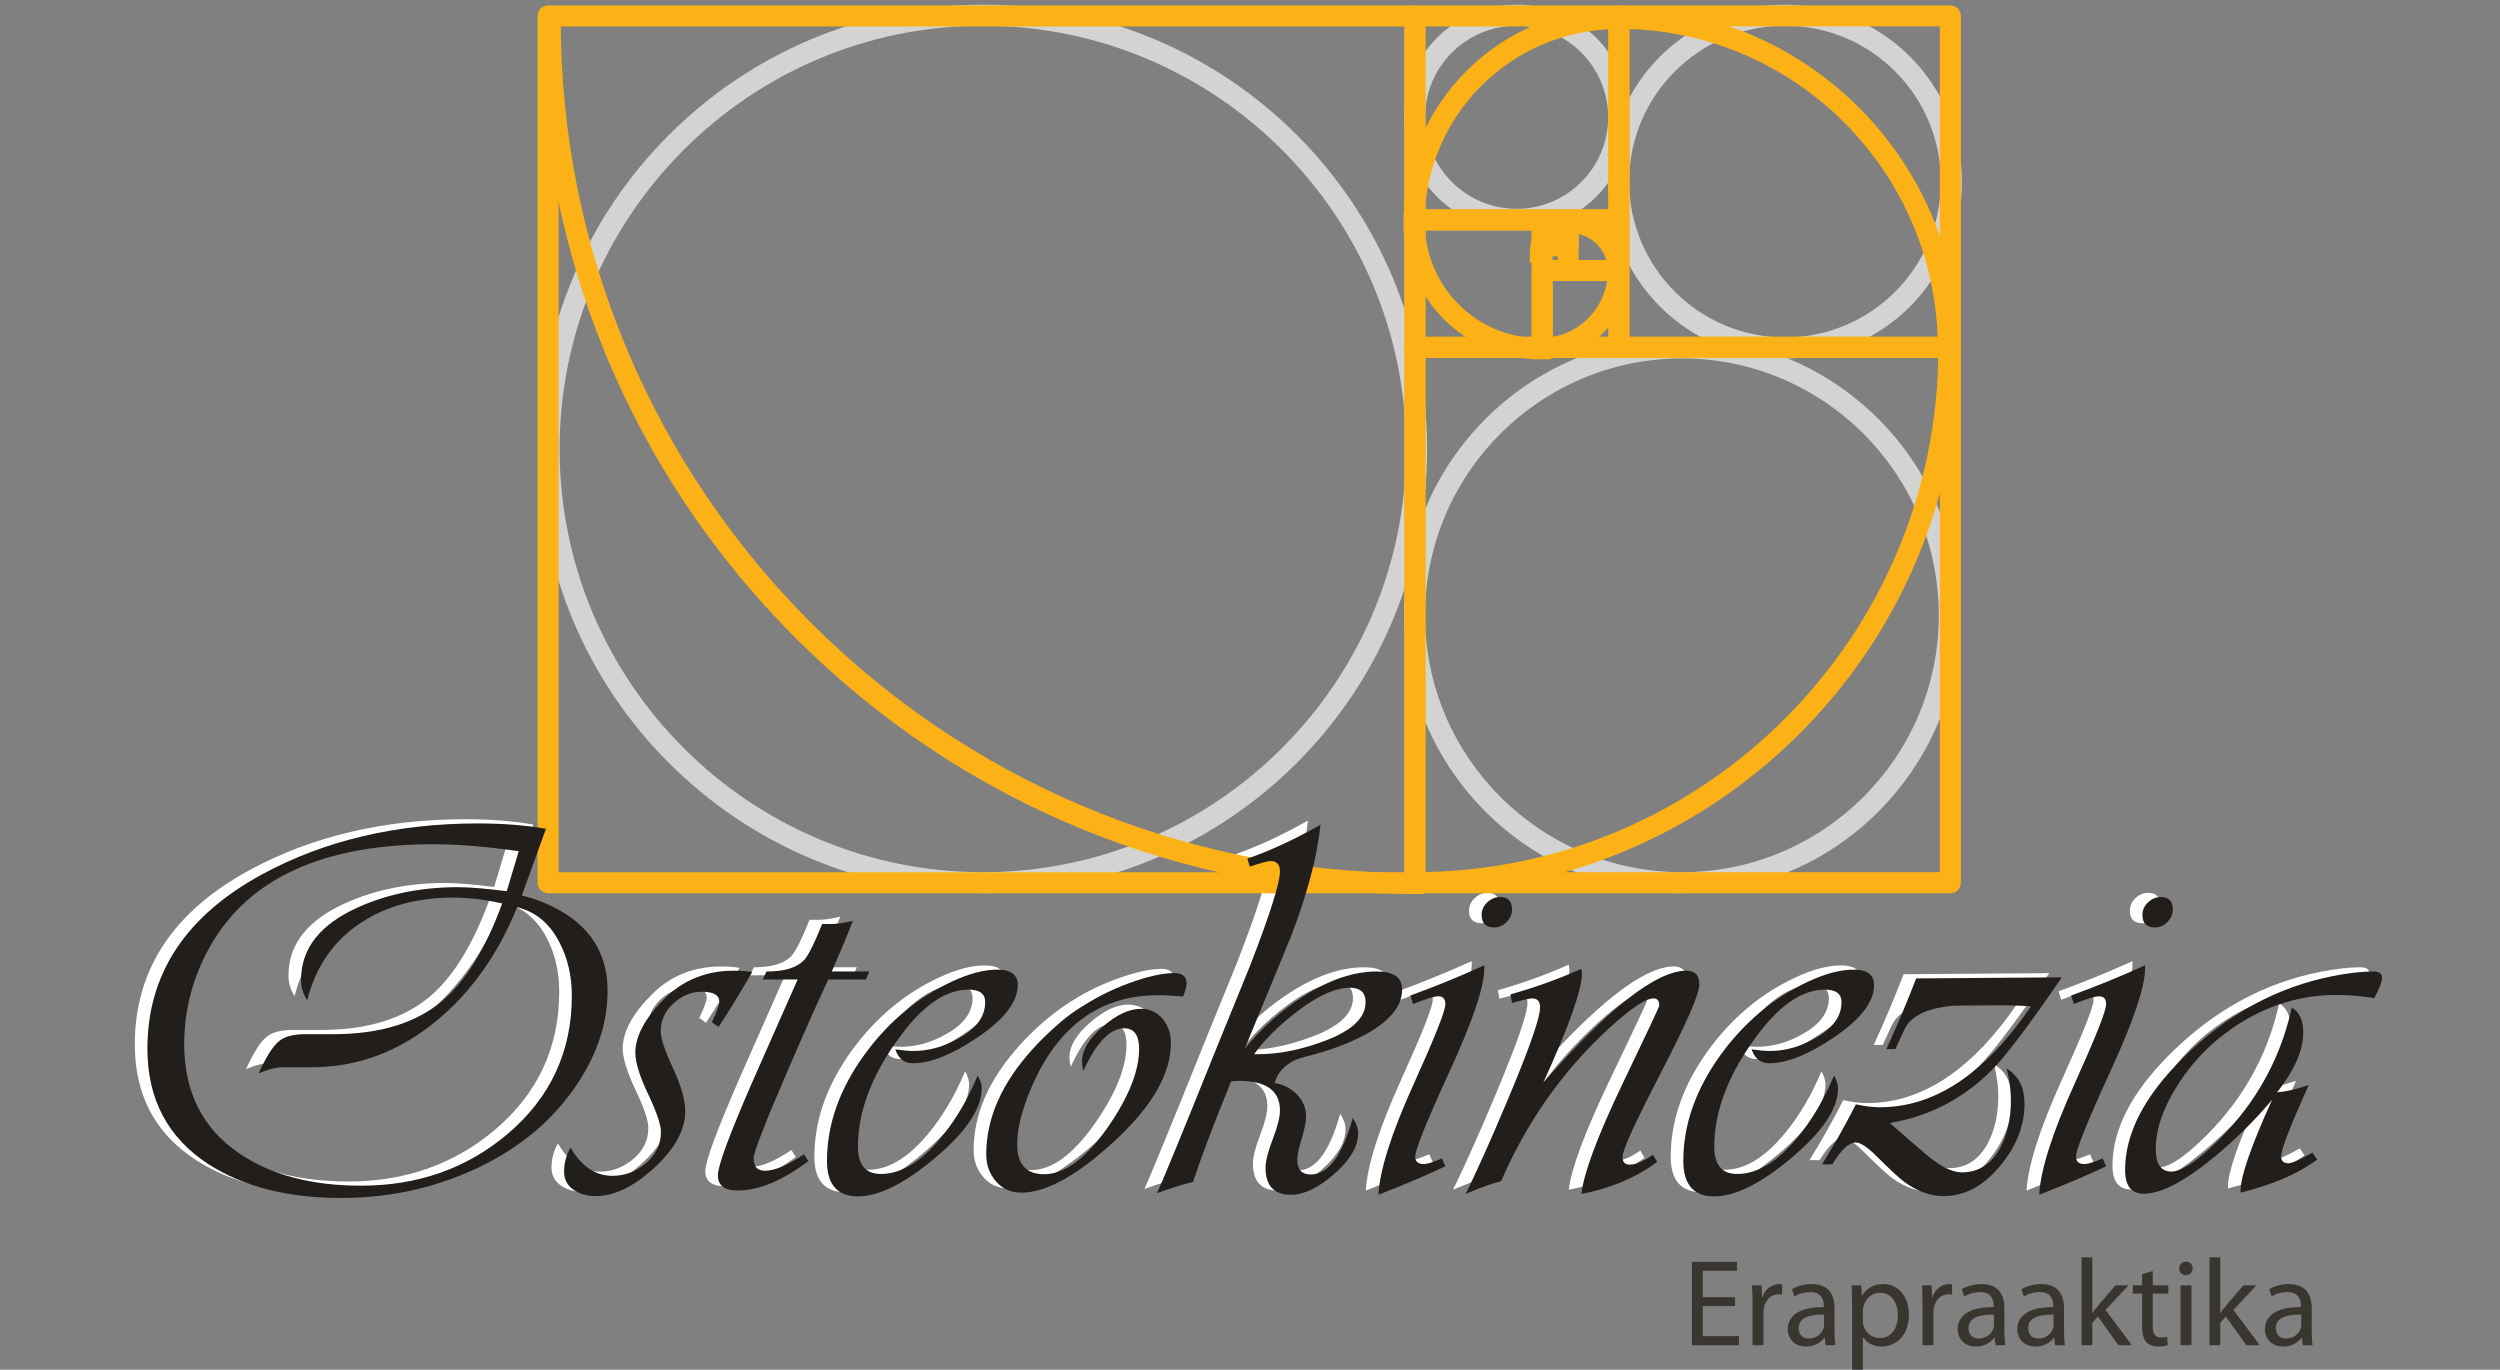 <?xml version="1.0" encoding="utf-8"?>
<!-- Generator: Adobe Illustrator 15.0.2, SVG Export Plug-In . SVG Version: 6.00 Build 0)  -->
<!DOCTYPE svg PUBLIC "-//W3C//DTD SVG 1.1//EN" "http://www.w3.org/Graphics/SVG/1.1/DTD/svg11.dtd">
<svg version="1.1" id="Layer_1" xmlns="http://www.w3.org/2000/svg" xmlns:xlink="http://www.w3.org/1999/xlink" x="0px" y="0px"
	 width="595px" height="326px" viewBox="0 0 595 326" enable-background="new 0 0 595 326" xml:space="preserve">
<rect x="0" y="0" width="595" height="326" fill="#808080" stroke="none"/>
<g enable-background="new    ">
	<path fill="#FFFFFF" d="M141.604,234.818c0,8.078-2.752,15.967-8.254,23.665c-5.927,8.29-14.074,14.72-24.444,19.288
		c-9.608,4.229-19.831,6.344-30.666,6.344c-12.741,0-23.26-2.664-31.555-7.993c-9.736-6.302-14.603-15.48-14.603-27.536
		c0-17.764,9.1-31.596,27.301-41.494c14.898-8.078,32.041-12.117,51.428-12.117c5.841,0,11.216,0.424,16.126,1.269l-5.714,15.798
		C134.811,215.891,141.604,223.482,141.604,234.818z M133.097,236.033c0-4.82-1.016-9.134-3.048-12.94
		c-2.328-4.397-5.65-7.124-9.968-8.183c-4.53,11.175-10.879,20.148-19.047,26.92c-9.102,7.578-19.26,11.302-30.476,11.175h-6.032
		c-1.777,0-3.768,0.487-5.968,1.46c1.819-4.021,3.47-6.603,4.952-7.746c1.312-1.057,3.365-1.586,6.159-1.586
		c0.508,0,1.502,0,2.984,0c1.481,0,2.73,0,3.746,0c10.962,0,19.576-2.636,25.841-7.906c5.587-4.68,10.349-12.416,14.285-23.21
		c-4.148-0.927-8.021-1.392-11.619-1.392c-8.593,0-15.915,1.99-21.967,5.969c-6.519,4.275-10.793,10.434-12.825,18.475
		c-0.974-1.48-1.46-3.11-1.46-4.889c0-7.492,4.592-13.27,13.778-17.332c7.068-3.133,14.92-4.699,23.555-4.699
		c2.666,0,6.539,0.318,11.618,0.953l2.857-9.514c-7.704-1.107-14.455-1.661-20.254-1.661c-26.328,0-44.062,8.106-53.205,24.317
		c-4.106,7.28-6.158,15.047-6.158,23.301c0,11.344,4.338,19.979,13.015,25.904c7.534,5.164,17.227,7.746,29.079,7.746
		c13.501,0,25.099-4.081,34.792-12.242C127.975,260.284,133.097,249.311,133.097,236.033z"/>
</g>
<g enable-background="new    ">
	<path fill="#FFFFFF" d="M176.016,230.341c-2.963,5.146-5.63,9.505-8,13.077l-1.587-1.143c1.185-2.497,1.778-4.105,1.778-4.826
		c0-1.607-1.376-2.412-4.127-2.412c-2.54,0-4.815,0.932-6.825,2.793c-2.011,1.863-3.016,4.064-3.016,6.604
		c0,1.65,0.973,4.571,2.92,8.762c1.946,4.19,2.92,7.619,2.92,10.286c0,4.444-2.444,8.92-7.333,13.428s-9.555,6.762-14,6.762
		c-1.947,0-3.64-0.466-5.08-1.396c-1.608-1.058-2.413-2.518-2.413-4.381c0-2.032,0.508-3.957,1.524-5.777
		c2.625,4.486,5.946,6.729,9.968,6.729c2.962,0,5.629-1.006,8-3.02c2.37-2.013,3.556-4.482,3.556-7.407
		c0-1.736-1.016-4.745-3.048-9.026c-2.032-4.28-3.047-7.564-3.047-9.854c0-3.984,2.349-8.307,7.047-12.969
		c4.402-4.365,9.883-6.549,16.444-6.549C173.179,230.021,174.619,230.129,176.016,230.341z"/>
</g>
<g enable-background="new    ">
	<path fill="#FFFFFF" d="M203.918,230.212l-0.825,1.905h-8.952c-2.455,5.205-5.736,12.57-9.841,22.094
		c-5.292,12.233-7.937,19.069-7.937,20.508c0,1.947,0.91,2.921,2.73,2.921c2.243,0,5.333-1.312,9.27-3.937l1.016,1.65
		c-6.181,4.657-11.789,6.984-16.825,6.984c-3.133,0-4.698-1.206-4.698-3.619c0-2.286,2.772-9.777,8.317-22.476
		c3.555-8.042,7.111-16.084,10.667-24.126h-8.317l0.889-1.896c4.275,0,7.259-0.906,8.952-2.717c0.973-1.01,2.413-3.875,4.317-8.594
		h1.27c1.692,0.086,3.703-0.168,6.032-0.762c-1.143,3.006-2.815,7.027-5.016,12.063H203.918z"/>
	<path fill="#FFFFFF" d="M239.219,233.449c0,4.022-3.217,8.191-9.651,12.508c-6.011,4.064-11.111,6.096-15.301,6.096
		c-2.032,0-3.428-1.1-4.19-3.302c1.82,0.254,3.259,0.382,4.317,0.382c3.683,0,7.302-1.017,10.857-3.049
		c4.148-2.326,6.222-5.184,6.222-8.57c0-1.989-1.313-2.984-3.937-2.984c-5.206,0-10.412,3.408-15.619,10.223
		c-7.153,9.354-10.73,18.411-10.73,27.173c0,4.317,1.82,6.477,5.46,6.477c4.74,0,9.46-2.814,14.158-8.444
		c3.556-4.274,6.518-9.27,8.889-14.984c0.635,1.102,0.953,2.117,0.953,3.049c0,4.824-3.705,10.349-11.111,16.57
		c-7.238,6.095-13.355,9.143-18.349,9.143c-4.911,0-7.365-2.814-7.365-8.444c0-8.676,2.984-17.12,8.952-25.333
		c5.671-7.787,12.635-13.586,20.889-17.396c4.021-1.861,7.597-2.793,10.73-2.793C237.61,229.768,239.219,230.996,239.219,233.449z"
		/>
	<path fill="#FFFFFF" d="M279.408,233.068c0,0.678-0.275,1.715-0.825,3.111c-2.285-0.211-4.254-0.317-5.904-0.317
		c-14.054,0-24.212,7.534-30.476,22.603c-2.074,4.995-3.111,9.292-3.111,12.889c0,4.741,2.137,7.111,6.412,7.111
		c4.91,0,9.989-3.767,15.238-11.302c4.91-7.11,7.365-13.29,7.365-18.539c0-3.259-1.186-4.889-3.556-4.889
		c-3.387,0-6.625,3.387-9.714,10.159c-0.213-0.89-0.317-1.629-0.317-2.223c0-2.709,1.671-5.502,5.016-8.381
		c3.216-2.793,6.222-4.19,9.016-4.19c2.158,0,3.915,0.847,5.27,2.54c1.228,1.523,1.842,3.407,1.842,5.65
		c0,7.153-4.297,14.752-12.889,22.793c-9.102,8.508-16.657,12.762-22.667,12.762c-2.498,0-4.519-0.889-6.063-2.667
		c-1.545-1.777-2.317-3.937-2.317-6.476c0-8.55,3.661-16.867,10.984-24.952c6.604-7.322,14.264-12.571,22.983-15.745
		c4.402-1.608,7.979-2.413,10.73-2.413C278.414,230.593,279.408,231.418,279.408,233.068z"/>
	<path fill="#FFFFFF" d="M330.709,234.529c0,3.937-2.942,7.514-8.825,10.73c-3.937,2.116-8.635,3.852-14.095,5.205
		c-4.022,0.975-6.498,3.07-7.429,6.286c2.073,0.339,3.841,1.249,5.302,2.73c1.46,1.481,2.19,3.237,2.19,5.27
		c0,1.186-0.35,2.92-1.048,5.206s-1.048,4-1.048,5.143c0,2.286,1.079,3.429,3.238,3.429c4.147,0,7.47-4.486,9.968-13.46
		c0.847,1.27,1.27,2.498,1.27,3.683c0,3.09-1.884,6.296-5.65,9.618c-3.768,3.324-7.217,4.984-10.349,4.984
		c-4.021,0-6.032-2.137-6.032-6.412c0-1.565,0.572-3.842,1.715-6.825c1.143-2.984,1.714-5.259,1.714-6.826
		c0-4.698-3.262-7.047-9.784-7.047c-0.381,0-0.995,0.042-1.843,0.124c-4.101,10.033-7.123,18.014-9.067,23.939
		c-1.949,0.424-4.807,1.313-8.574,2.666c1.523-3.302,6.265-14.856,14.223-34.666c2.654-6.518,5.311-13.036,7.966-19.555
		c4.72-12.19,7.08-19.66,7.08-22.412c0-1.608-0.776-2.413-2.33-2.413c-0.546,0-2.163,0.444-4.85,1.333l-0.566-1.904
		c5.461-1.904,11.259-4.592,17.396-8.063c-0.762,7.577-3.174,16.614-7.237,27.11c-3.599,8.721-7.196,17.439-10.794,26.158
		c4.105-4.994,8.762-9.143,13.968-12.443c6.138-3.938,11.958-5.905,17.46-5.905C328.698,230.212,330.709,231.651,330.709,234.529z
		 M322.011,237.514c0-2.286-1.249-3.429-3.746-3.429c-3.471,0-7.683,1.905-12.635,5.714c-4.233,3.217-7.619,6.582-10.158,10.096
		h1.016c4.782,0,9.883-0.994,15.302-2.984C318.603,244.455,322.011,241.322,322.011,237.514z"/>
	<path fill="#FFFFFF" d="M350.265,229.45c0,4.36-2.741,12.507-8.222,24.444c-5.482,11.936-8.223,18.729-8.223,20.38
		c0,1.186,0.677,1.777,2.032,1.777c0.804,0,2.243-0.444,4.317-1.333l0.825,1.842c-3.514,1.735-8.825,3.999-15.937,6.793
		c0.339-5.926,3.111-14.645,8.317-26.158c5.079-11.216,7.619-17.607,7.619-19.174c0-1.27-0.551-1.904-1.65-1.904
		c-0.975,0-2.984,0.613-6.032,1.84l-0.635-2.031c5.629-2.031,11.492-4.422,17.587-7.174V229.45z M356.868,215.482
		c0,1.101-0.435,2.085-1.302,2.951c-0.868,0.869-1.831,1.303-2.889,1.303c-2.032,0-3.048-0.994-3.048-2.984
		c0-1.143,0.444-2.137,1.333-2.984c0.889-0.846,1.905-1.27,3.048-1.27C355.915,212.498,356.868,213.493,356.868,215.482z"/>
	<path fill="#FFFFFF" d="M401.438,233.318c0,2.24-3.047,9.236-9.143,20.987c-6.095,11.751-9.143,18.429-9.143,20.035
		c0,1.227,0.571,1.838,1.715,1.838c1.48,0,3.322-0.782,5.523-2.349l1.016,1.714c-5.037,3.726-11.047,6.265-18.031,7.619
		c0.55-4.988,3.81-13.716,9.777-26.187c5.842-12.173,8.762-18.386,8.762-18.64c0-1.142-0.466-1.712-1.396-1.712
		c-1.863,0-5.396,2.381-10.603,7.145c-10.964,10.076-19.514,22.194-25.65,36.359c-1.905,0.421-4.721,1.433-8.444,3.034
		c2.878-5.859,6.285-13.49,10.222-22.891c4.994-11.886,7.492-19.053,7.492-21.498c0-1.433-0.614-2.149-1.842-2.149
		c-0.593,0-2.201,0.359-4.825,1.078l-0.381-2.031c6.096-1.734,11.725-3.767,16.889-6.095c0.084,0.55,0.127,0.931,0.127,1.143
		c0,3.81-3.069,12.466-9.206,25.968c15.533-17.777,26.898-26.666,34.095-26.666C400.422,230.021,401.438,231.121,401.438,233.318z"
		/>
	<path fill="#FFFFFF" d="M443.023,233.449c0,4.022-3.217,8.191-9.65,12.508c-6.011,4.064-11.11,6.096-15.301,6.096
		c-2.032,0-3.429-1.1-4.19-3.302c1.819,0.254,3.259,0.382,4.317,0.382c3.683,0,7.301-1.017,10.856-3.049
		c4.147-2.326,6.223-5.184,6.223-8.57c0-1.989-1.313-2.984-3.937-2.984c-5.206,0-10.413,3.408-15.619,10.223
		c-7.153,9.354-10.729,18.411-10.729,27.173c0,4.317,1.819,6.477,5.46,6.477c4.74,0,9.46-2.814,14.158-8.444
		c3.556-4.274,6.518-9.27,8.889-14.984c0.635,1.102,0.952,2.117,0.952,3.049c0,4.824-3.704,10.349-11.11,16.57
		c-7.238,6.095-13.354,9.143-18.349,9.143c-4.911,0-7.365-2.814-7.365-8.444c0-8.676,2.984-17.12,8.952-25.333
		c5.672-7.787,12.635-13.586,20.889-17.396c4.021-1.861,7.597-2.793,10.729-2.793C441.415,229.768,443.023,230.996,443.023,233.449z
		"/>
	<path fill="#FFFFFF" d="M487.722,231.609c-7.831,11.428-13.396,18.793-16.698,22.094c-6.815,6.815-14.899,11.006-24.253,12.571
		c2.708,2.371,5.438,4.741,8.19,7.111c3.555,3.09,6.539,4.635,8.952,4.635c3.978,0,7.025-1.946,9.143-5.841
		c1.692-3.175,2.539-6.941,2.539-11.302c0-2.37-0.339-4.889-1.016-7.556c2.835,1.693,4.254,4.487,4.254,8.381
		c0,5.165-1.904,10.054-5.714,14.666c-3.979,4.868-8.487,7.302-13.523,7.302c-3.133,0-6.223-1.1-9.271-3.302
		c-1.228-0.889-3.45-2.941-6.666-6.158c-2.201-2.2-3.873-3.302-5.016-3.302c-1.566,0-3.429,1.736-5.587,5.206h-2.413
		c2.667-4.231,5.354-8.993,8.063-14.285c2.073,0.467,3.978,0.698,5.714,0.698c13.079,0,25.057-7.999,35.936-23.999
		c-1.989-0.169-4.212-0.254-6.666-0.254c-7.408,0-11.514,0.043-12.317,0.127c-5.333,0.551-8.868,2.117-10.603,4.698
		c-0.297,0.423-1.186,2.286-2.667,5.587h-2.159c2.455-5.291,4.826-10.898,7.111-16.824L487.722,231.609z"/>
	<path fill="#FFFFFF" d="M507.53,229.45c0,4.36-2.741,12.507-8.222,24.444c-5.482,11.936-8.223,18.729-8.223,20.38
		c0,1.186,0.677,1.777,2.032,1.777c0.804,0,2.243-0.444,4.317-1.333l0.825,1.842c-3.514,1.735-8.825,3.999-15.937,6.793
		c0.339-5.926,3.111-14.645,8.317-26.158c5.079-11.216,7.619-17.607,7.619-19.174c0-1.27-0.551-1.904-1.65-1.904
		c-0.975,0-2.984,0.613-6.032,1.84l-0.635-2.031c5.629-2.031,11.492-4.422,17.587-7.174V229.45z M514.134,215.482
		c0,1.101-0.435,2.085-1.302,2.951c-0.868,0.869-1.831,1.303-2.889,1.303c-2.032,0-3.048-0.994-3.048-2.984
		c0-1.143,0.444-2.137,1.333-2.984c0.889-0.846,1.905-1.27,3.048-1.27C513.181,212.498,514.134,213.493,514.134,215.482z"/>
	<path fill="#FFFFFF" d="M563.911,231.736c0,0.931-0.614,2.539-1.842,4.824c-2.92-0.508-5.926-0.762-9.016-0.762
		c-8.169,0-15.852,2.266-23.047,6.794c-6.984,4.402-12.466,10.265-16.444,17.587c-2.328,4.317-3.492,8.423-3.492,12.317
		c0,3.555,1.248,5.333,3.746,5.333c2.073,0,5.101-1.819,9.079-5.46c10.159-9.312,16.677-20.508,19.556-33.587
		c1.819,1.102,2.729,3.09,2.729,5.969c0,4.189-2.074,8.931-6.222,14.222c1.946-0.128,4.444-0.699,7.492-1.715
		c-4.36,9.736-6.54,15.365-6.54,16.889c0,1.143,0.571,1.714,1.715,1.714c0.846,0,2.751-0.846,5.714-2.539l1.143,1.65
		c-4.444,3.345-10.519,5.969-18.222,7.873v-0.444c-0.043-3.302,2.454-10.518,7.492-21.65c-4.106,4.91-8.762,9.503-13.969,13.777
		c-6.941,5.714-12.466,8.571-16.57,8.571c-2.964,0-4.444-1.883-4.444-5.65c0-8.677,4.592-17.565,13.777-26.666
		c10.454-10.37,22.369-16.867,35.745-19.492c3.64-0.719,6.814-1.079,9.523-1.079C563.212,230.212,563.911,230.72,563.911,231.736z"
		/>
</g>
<g>
	<g>
		<g>
			<defs>
				<rect id="SVGID_1_" width="595.276" height="325.984"/>
			</defs>
			<clipPath id="SVGID_2_">
				<use xlink:href="#SVGID_1_"  overflow="visible"/>
			</clipPath>
			<g clip-path="url(#SVGID_2_)">
				<path fill="#D3D3D3" d="M360.951,54.701c-14.771,0-26.789-12.018-26.789-26.789S346.18,1.123,360.951,1.123
					s26.789,12.018,26.789,26.789S375.723,54.701,360.951,54.701z M360.951,6.123c-12.015,0-21.789,9.774-21.789,21.789
					s9.774,21.789,21.789,21.789s21.789-9.774,21.789-21.789S372.966,6.123,360.951,6.123z"/>
			</g>
		</g>
	</g>
	<g>
		<g>
			<defs>
				<rect id="SVGID_3_" width="595.276" height="325.984"/>
			</defs>
			<clipPath id="SVGID_4_">
				<use xlink:href="#SVGID_3_"  overflow="visible"/>
			</clipPath>
			<g clip-path="url(#SVGID_4_)">
				<path fill="#D3D3D3" d="M424.832,85.305c-23.209,0-42.091-18.882-42.091-42.091c0-23.209,18.882-42.091,42.091-42.091
					s42.091,18.882,42.091,42.091C466.923,66.423,448.041,85.305,424.832,85.305z M424.832,6.123
					c-20.452,0-37.091,16.639-37.091,37.091s16.639,37.091,37.091,37.091s37.091-16.639,37.091-37.091S445.284,6.123,424.832,6.123z
					"/>
			</g>
		</g>
	</g>
	<g>
		<g>
			<defs>
				<rect id="SVGID_5_" width="595.276" height="325.984"/>
			</defs>
			<clipPath id="SVGID_6_">
				<use xlink:href="#SVGID_5_"  overflow="visible"/>
			</clipPath>
			<g clip-path="url(#SVGID_6_)">
				<path fill="#D3D3D3" d="M233.919,212.581c-58.299,0-105.729-47.43-105.729-105.729S175.62,1.123,233.919,1.123
					s105.729,47.43,105.729,105.729S292.218,212.581,233.919,212.581z M233.919,6.123c-55.542,0-100.729,45.187-100.729,100.729
					s45.187,100.729,100.729,100.729c55.542,0,100.729-45.187,100.729-100.729S289.461,6.123,233.919,6.123z"/>
			</g>
		</g>
	</g>
	<g>
		<g>
			<defs>
				<rect id="SVGID_7_" width="595.276" height="325.984"/>
			</defs>
			<clipPath id="SVGID_8_">
				<use xlink:href="#SVGID_7_"  overflow="visible"/>
			</clipPath>
			<g clip-path="url(#SVGID_8_)">
				<path fill="#D3D3D3" d="M400.3,212.581c-36.469,0-66.138-29.67-66.138-66.138s29.669-66.138,66.138-66.138
					s66.139,29.669,66.139,66.138S436.769,212.581,400.3,212.581z M400.3,85.305c-33.712,0-61.138,27.426-61.138,61.138
					s27.426,61.138,61.138,61.138s61.139-27.427,61.139-61.138S434.012,85.305,400.3,85.305z"/>
			</g>
		</g>
	</g>
	<g>
		<g>
			<defs>
				<rect id="SVGID_9_" width="595.276" height="325.984"/>
			</defs>
			<clipPath id="SVGID_10_">
				<use xlink:href="#SVGID_9_"  overflow="visible"/>
			</clipPath>
			<g clip-path="url(#SVGID_10_)">
				<path fill="#FCB216" d="M336.748,212.593H130.447c-1.381,0-2.5-1.119-2.5-2.5V3.791c0-1.381,1.119-2.5,2.5-2.5h206.301
					c1.381,0,2.5,1.119,2.5,2.5v206.302C339.248,211.474,338.129,212.593,336.748,212.593z M132.947,207.593h201.301V6.291H132.947
					V207.593z"/>
			</g>
		</g>
	</g>
	<g>
		<g>
			<defs>
				<rect id="SVGID_11_" width="595.276" height="325.984"/>
			</defs>
			<clipPath id="SVGID_12_">
				<use xlink:href="#SVGID_11_"  overflow="visible"/>
			</clipPath>
			<g clip-path="url(#SVGID_12_)">
				<path fill="#FCB216" d="M464.181,212.591H336.748c-1.381,0-2.5-1.119-2.5-2.5V82.658c0-1.381,1.119-2.5,2.5-2.5h127.433
					c1.381,0,2.5,1.119,2.5,2.5v127.433C466.681,211.472,465.562,212.591,464.181,212.591z M339.248,207.591h122.433V85.158H339.248
					V207.591z"/>
			</g>
		</g>
	</g>
	<g>
		<g>
			<defs>
				<rect id="SVGID_13_" width="595.276" height="325.984"/>
			</defs>
			<clipPath id="SVGID_14_">
				<use xlink:href="#SVGID_13_"  overflow="visible"/>
			</clipPath>
			<g clip-path="url(#SVGID_14_)">
				<path fill="#FCB216" d="M464.181,85.164h-78.872c-1.381,0-2.5-1.119-2.5-2.5V3.789c0-1.381,1.119-2.5,2.5-2.5h78.872
					c1.381,0,2.5,1.119,2.5,2.5v78.875C466.681,84.045,465.562,85.164,464.181,85.164z M387.809,80.164h73.872V6.289h-73.872V80.164
					z"/>
			</g>
		</g>
	</g>
	<g>
		<g>
			<defs>
				<rect id="SVGID_15_" width="595.276" height="325.984"/>
			</defs>
			<clipPath id="SVGID_16_">
				<use xlink:href="#SVGID_15_"  overflow="visible"/>
			</clipPath>
			<g clip-path="url(#SVGID_16_)">
				<path fill="#FCB216" d="M385.294,54.838h-48.547c-1.381,0-2.5-1.119-2.5-2.5V3.791c0-1.381,1.119-2.5,2.5-2.5h48.547
					c1.381,0,2.5,1.119,2.5,2.5v48.547C387.794,53.719,386.675,54.838,385.294,54.838z M339.247,49.838h43.547V6.291h-43.547V49.838
					z"/>
			</g>
		</g>
	</g>
	<g>
		<g>
			<defs>
				<rect id="SVGID_17_" width="595.276" height="325.984"/>
			</defs>
			<clipPath id="SVGID_18_">
				<use xlink:href="#SVGID_17_"  overflow="visible"/>
			</clipPath>
			<g clip-path="url(#SVGID_18_)">
				<path fill="#FCB216" d="M367.034,85.156h-30.287c-1.381,0-2.5-1.119-2.5-2.5V52.338c0-1.381,1.119-2.5,2.5-2.5h30.287
					c1.381,0,2.5,1.119,2.5,2.5v30.318C369.534,84.037,368.415,85.156,367.034,85.156z M339.247,80.156h25.287V54.838h-25.287
					V80.156z"/>
			</g>
		</g>
	</g>
	<g>
		<g>
			<defs>
				<rect id="SVGID_19_" width="595.276" height="325.984"/>
			</defs>
			<clipPath id="SVGID_20_">
				<use xlink:href="#SVGID_19_"  overflow="visible"/>
			</clipPath>
			<g clip-path="url(#SVGID_20_)">
				<path fill="#FCB216" d="M385.305,85.156h-18.271c-1.381,0-2.5-1.119-2.5-2.5V64.383c0-1.381,1.119-2.5,2.5-2.5h18.271
					c1.381,0,2.5,1.119,2.5,2.5v18.273C387.805,84.037,386.686,85.156,385.305,85.156z M369.534,80.156h13.271V66.883h-13.271
					V80.156z"/>
			</g>
		</g>
	</g>
	<g>
		<g>
			<defs>
				<rect id="SVGID_21_" width="595.276" height="325.984"/>
			</defs>
			<clipPath id="SVGID_22_">
				<use xlink:href="#SVGID_21_"  overflow="visible"/>
			</clipPath>
			<g clip-path="url(#SVGID_22_)">
				<path fill="#FCB216" d="M385.307,66.883h-12.082c-1.381,0-2.5-1.119-2.5-2.5V52.334c0-1.381,1.119-2.5,2.5-2.5h12.082
					c1.381,0,2.5,1.119,2.5,2.5v12.049C387.807,65.764,386.688,66.883,385.307,66.883z M375.725,61.883h7.082v-7.049h-7.082V61.883z
					"/>
			</g>
		</g>
	</g>
	<g>
		<g>
			<defs>
				<rect id="SVGID_23_" width="595.276" height="325.984"/>
			</defs>
			<clipPath id="SVGID_24_">
				<use xlink:href="#SVGID_23_"  overflow="visible"/>
			</clipPath>
			<g clip-path="url(#SVGID_24_)">
				<path fill="#FCB216" d="M373.225,61.025h-6.189c-1.381,0-2.5-1.119-2.5-2.5v-6.191c0-1.381,1.119-2.5,2.5-2.5h6.189
					c1.381,0,2.5,1.119,2.5,2.5v6.191C375.725,59.906,374.605,61.025,373.225,61.025z M369.535,56.025h1.189v-1.191h-1.189V56.025z"
					/>
			</g>
		</g>
	</g>
	<g>
		<g>
			<defs>
				<rect id="SVGID_25_" width="595.276" height="325.984"/>
			</defs>
			<clipPath id="SVGID_26_">
				<use xlink:href="#SVGID_25_"  overflow="visible"/>
			</clipPath>
			<g clip-path="url(#SVGID_26_)">
				<path fill="#FCB216" d="M369.104,62.551h-5v-2.5c0-5.281,4.298-9.578,9.58-9.578h2.5v5h-2.5c-2.525,0-4.58,2.054-4.58,4.578
					V62.551z"/>
			</g>
		</g>
	</g>
	<g>
		<g>
			<defs>
				<rect id="SVGID_27_" width="595.276" height="325.984"/>
			</defs>
			<clipPath id="SVGID_28_">
				<use xlink:href="#SVGID_27_"  overflow="visible"/>
			</clipPath>
			<g clip-path="url(#SVGID_28_)">
				<path fill="#FCB216" d="M387.648,66.914h-5v-2.5c0-4.937-4.018-8.953-8.955-8.953h-2.5v-5h2.5
					c7.695,0,13.955,6.259,13.955,13.953V66.914z"/>
			</g>
		</g>
	</g>
	<g>
		<g>
			<defs>
				<rect id="SVGID_29_" width="595.276" height="325.984"/>
			</defs>
			<clipPath id="SVGID_30_">
				<use xlink:href="#SVGID_29_"  overflow="visible"/>
			</clipPath>
			<g clip-path="url(#SVGID_30_)">
				<path fill="#FCB216" d="M366.632,85.469h-2.5v-5h2.5c8.842,0,16.035-7.193,16.035-16.035v-2.5h5v2.5
					C387.667,76.033,378.23,85.469,366.632,85.469z"/>
			</g>
		</g>
	</g>
	<g>
		<g>
			<defs>
				<rect id="SVGID_31_" width="595.276" height="325.984"/>
			</defs>
			<clipPath id="SVGID_32_">
				<use xlink:href="#SVGID_31_"  overflow="visible"/>
			</clipPath>
			<g clip-path="url(#SVGID_32_)">
				<path fill="#FCB216" d="M369.102,85.498h-2.5c-17.916,0-32.492-14.576-32.492-32.491v-2.5h5v2.5
					c0,15.159,12.333,27.491,27.492,27.491h2.5V85.498z"/>
			</g>
		</g>
	</g>
	<g>
		<g>
			<defs>
				<rect id="SVGID_33_" width="595.276" height="325.984"/>
			</defs>
			<clipPath id="SVGID_34_">
				<use xlink:href="#SVGID_33_"  overflow="visible"/>
			</clipPath>
			<g clip-path="url(#SVGID_34_)">
				<path fill="#FCB216" d="M339.063,55.459h-5v-2.5c0-28.139,22.892-51.031,51.029-51.031h2.5v5h-2.5
					c-25.381,0-46.029,20.649-46.029,46.031V55.459z"/>
			</g>
		</g>
	</g>
	<g>
		<g>
			<defs>
				<rect id="SVGID_35_" width="595.276" height="325.984"/>
			</defs>
			<clipPath id="SVGID_36_">
				<use xlink:href="#SVGID_35_"  overflow="visible"/>
			</clipPath>
			<g clip-path="url(#SVGID_36_)">
				<path fill="#FCB216" d="M466.197,85.377h-5v-2.5c0-41.921-34.105-76.027-76.026-76.027h-2.5v-5h2.5
					c44.678,0,81.026,36.349,81.026,81.027V85.377z"/>
			</g>
		</g>
	</g>
	<g>
		<g>
			<defs>
				<rect id="SVGID_37_" width="595.276" height="325.984"/>
			</defs>
			<clipPath id="SVGID_38_">
				<use xlink:href="#SVGID_37_"  overflow="visible"/>
			</clipPath>
			<g clip-path="url(#SVGID_38_)">
				<path fill="#FCB216" d="M336.758,212.572h-2.5v-5h2.5c68.687,0,124.567-55.881,124.567-124.568v-2.5h5v2.5
					C466.325,154.448,408.201,212.572,336.758,212.572z"/>
			</g>
		</g>
	</g>
	<g>
		<g>
			<defs>
				<rect id="SVGID_39_" width="595.276" height="325.984"/>
			</defs>
			<clipPath id="SVGID_40_">
				<use xlink:href="#SVGID_39_"  overflow="visible"/>
			</clipPath>
			<g clip-path="url(#SVGID_40_)">
				<path fill="#FCB216" d="M339.053,212.777h-2.5c-55.633,0-107.906-21.635-147.191-60.92
					c-39.284-39.285-60.919-91.558-60.919-147.19v-2.5h5v2.5c0,111.996,91.115,203.11,203.11,203.11h2.5V212.777z"/>
			</g>
		</g>
	</g>
</g>
<g enable-background="new    ">
	<g>
		<path fill="#211E1C" d="M144.604,235.818c0,8.078-2.752,15.967-8.254,23.664c-5.927,8.291-14.074,14.721-24.444,19.289
			c-9.608,4.229-19.831,6.344-30.666,6.344c-12.741,0-23.26-2.664-31.555-7.993c-9.736-6.302-14.603-15.479-14.603-27.536
			c0-17.764,9.1-31.596,27.301-41.494c14.898-8.078,32.041-12.117,51.428-12.117c5.841,0,11.216,0.424,16.126,1.27l-5.714,15.798
			C137.811,216.891,144.604,224.482,144.604,235.818z M136.097,237.033c0-4.82-1.016-9.135-3.048-12.94
			c-2.328-4.397-5.65-7.124-9.968-8.183c-4.53,11.175-10.879,20.148-19.047,26.92c-9.102,7.578-19.26,11.302-30.476,11.175h-6.032
			c-1.777,0-3.768,0.487-5.968,1.46c1.819-4.021,3.47-6.604,4.952-7.746c1.312-1.057,3.365-1.586,6.159-1.586
			c0.508,0,1.502,0,2.984,0c1.481,0,2.73,0,3.746,0c10.962,0,19.576-2.636,25.841-7.906c5.587-4.68,10.349-12.416,14.285-23.209
			c-4.148-0.928-8.021-1.393-11.619-1.393c-8.593,0-15.915,1.99-21.967,5.969c-6.519,4.275-10.793,10.434-12.825,18.475
			c-0.974-1.479-1.46-3.109-1.46-4.889c0-7.492,4.592-13.27,13.778-17.332c7.068-3.133,14.92-4.699,23.555-4.699
			c2.666,0,6.539,0.318,11.618,0.953l2.857-9.514c-7.704-1.107-14.455-1.661-20.254-1.661c-26.328,0-44.062,8.106-53.205,24.317
			c-4.106,7.279-6.158,15.047-6.158,23.301c0,11.344,4.338,19.979,13.015,25.904c7.534,5.164,17.227,7.746,29.079,7.746
			c13.501,0,25.099-4.082,34.792-12.242C130.975,261.284,136.097,250.311,136.097,237.033z"/>
	</g>
</g>
<g enable-background="new    ">
	<g>
		<path fill="#211E1C" d="M179.016,231.341c-2.963,5.146-5.63,9.505-8,13.077l-1.587-1.143c1.185-2.498,1.778-4.105,1.778-4.826
			c0-1.607-1.376-2.412-4.127-2.412c-2.54,0-4.815,0.932-6.825,2.793c-2.011,1.863-3.016,4.064-3.016,6.604
			c0,1.65,0.973,4.571,2.92,8.762c1.946,4.19,2.92,7.619,2.92,10.287c0,4.443-2.444,8.92-7.333,13.428
			c-4.889,4.508-9.555,6.762-14,6.762c-1.947,0-3.64-0.466-5.08-1.396c-1.608-1.058-2.413-2.518-2.413-4.381
			c0-2.031,0.508-3.957,1.524-5.776c2.625,4.485,5.946,6.729,9.968,6.729c2.962,0,5.629-1.007,8-3.021
			c2.37-2.013,3.556-4.481,3.556-7.407c0-1.736-1.016-4.745-3.048-9.025c-2.032-4.281-3.047-7.564-3.047-9.854
			c0-3.983,2.349-8.308,7.047-12.97c4.402-4.364,9.883-6.549,16.444-6.549C176.179,231.021,177.619,231.129,179.016,231.341z"/>
	</g>
</g>
<g enable-background="new    ">
	<g>
		<path fill="#211E1C" d="M206.918,231.212l-0.825,1.905h-8.952c-2.455,5.205-5.736,12.57-9.841,22.094
			c-5.292,12.232-7.937,19.068-7.937,20.508c0,1.947,0.91,2.922,2.73,2.922c2.243,0,5.333-1.313,9.27-3.938l1.016,1.65
			c-6.181,4.656-11.789,6.983-16.825,6.983c-3.133,0-4.698-1.206-4.698-3.619c0-2.286,2.772-9.776,8.317-22.476
			c3.555-8.042,7.111-16.084,10.667-24.126h-8.317l0.889-1.896c4.275,0,7.259-0.905,8.952-2.717c0.973-1.01,2.413-3.875,4.317-8.594
			h1.27c1.692,0.086,3.703-0.168,6.032-0.763c-1.143,3.006-2.815,7.027-5.016,12.063h8.951V231.212z"/>
	</g>
	<g>
		<path fill="#211E1C" d="M242.219,234.449c0,4.021-3.217,8.191-9.651,12.508c-6.011,4.064-11.111,6.096-15.301,6.096
			c-2.032,0-3.428-1.1-4.19-3.302c1.82,0.254,3.259,0.382,4.317,0.382c3.683,0,7.302-1.017,10.857-3.049
			c4.148-2.326,6.222-5.184,6.222-8.57c0-1.988-1.313-2.984-3.937-2.984c-5.206,0-10.412,3.408-15.619,10.224
			c-7.153,9.354-10.73,18.411-10.73,27.173c0,4.317,1.82,6.477,5.46,6.477c4.74,0,9.46-2.813,14.158-8.443
			c3.556-4.273,6.518-9.27,8.889-14.984c0.635,1.103,0.953,2.117,0.953,3.049c0,4.824-3.705,10.35-11.111,16.57
			c-7.238,6.096-13.355,9.143-18.349,9.143c-4.911,0-7.365-2.813-7.365-8.443c0-8.676,2.984-17.12,8.952-25.333
			c5.671-7.787,12.635-13.586,20.889-17.396c4.021-1.861,7.597-2.793,10.73-2.793C240.61,230.768,242.219,231.996,242.219,234.449z"
			/>
	</g>
	<g>
		<path fill="#211E1C" d="M282.408,234.068c0,0.678-0.275,1.715-0.825,3.111c-2.285-0.212-4.254-0.318-5.904-0.318
			c-14.054,0-24.212,7.535-30.476,22.604c-2.074,4.995-3.111,9.292-3.111,12.889c0,4.742,2.137,7.111,6.412,7.111
			c4.91,0,9.989-3.767,15.238-11.302c4.91-7.11,7.365-13.29,7.365-18.539c0-3.259-1.186-4.89-3.556-4.89
			c-3.387,0-6.625,3.388-9.714,10.16c-0.213-0.891-0.317-1.629-0.317-2.224c0-2.709,1.671-5.502,5.016-8.381
			c3.216-2.793,6.222-4.19,9.016-4.19c2.158,0,3.915,0.848,5.27,2.541c1.228,1.522,1.842,3.406,1.842,5.649
			c0,7.153-4.297,14.752-12.889,22.793c-9.102,8.508-16.657,12.762-22.667,12.762c-2.498,0-4.519-0.889-6.063-2.667
			c-1.545-1.777-2.317-3.938-2.317-6.476c0-8.55,3.661-16.867,10.984-24.952c6.604-7.322,14.264-12.571,22.983-15.745
			c4.402-1.608,7.979-2.413,10.73-2.413C281.414,231.593,282.408,232.418,282.408,234.068z"/>
	</g>
	<g>
		<path fill="#211E1C" d="M333.709,235.529c0,3.937-2.941,7.514-8.825,10.729c-3.937,2.116-8.635,3.853-14.095,5.205
			c-4.021,0.976-6.498,3.07-7.43,6.286c2.074,0.339,3.842,1.249,5.303,2.73c1.46,1.48,2.189,3.236,2.189,5.27
			c0,1.186-0.35,2.92-1.047,5.206c-0.699,2.286-1.049,4-1.049,5.144c0,2.285,1.079,3.428,3.238,3.428
			c4.146,0,7.47-4.485,9.968-13.459c0.847,1.27,1.271,2.498,1.271,3.683c0,3.09-1.885,6.296-5.65,9.618
			c-3.768,3.324-7.217,4.984-10.35,4.984c-4.021,0-6.031-2.138-6.031-6.412c0-1.565,0.572-3.842,1.715-6.825
			c1.143-2.984,1.714-5.259,1.714-6.826c0-4.698-3.262-7.047-9.784-7.047c-0.381,0-0.995,0.042-1.843,0.124
			c-4.101,10.033-7.123,18.014-9.067,23.939c-1.949,0.424-4.807,1.313-8.574,2.666c1.523-3.303,6.265-14.856,14.223-34.666
			c2.654-6.519,5.311-13.037,7.966-19.556c4.721-12.19,7.08-19.66,7.08-22.412c0-1.608-0.775-2.413-2.33-2.413
			c-0.546,0-2.162,0.444-4.85,1.333l-0.566-1.903c5.461-1.904,11.26-4.592,17.396-8.063c-0.762,7.577-3.174,16.614-7.237,27.11
			c-3.599,8.721-7.196,17.438-10.794,26.158c4.105-4.994,8.762-9.144,13.968-12.443c6.138-3.938,11.958-5.905,17.46-5.905
			C331.698,231.212,333.709,232.65,333.709,235.529z M325.011,238.514c0-2.285-1.249-3.429-3.745-3.429
			c-3.472,0-7.684,1.905-12.636,5.714c-4.233,3.217-7.619,6.582-10.157,10.096h1.016c4.781,0,9.883-0.994,15.302-2.983
			C321.604,245.455,325.011,242.322,325.011,238.514z"/>
	</g>
	<g>
		<path fill="#211E1C" d="M353.266,230.45c0,4.36-2.742,12.507-8.223,24.444c-5.482,11.936-8.223,18.729-8.223,20.379
			c0,1.187,0.677,1.777,2.031,1.777c0.805,0,2.244-0.443,4.317-1.333l0.825,1.843c-3.514,1.734-8.825,3.998-15.938,6.793
			c0.34-5.927,3.111-14.646,8.317-26.158c5.079-11.217,7.619-17.607,7.619-19.174c0-1.271-0.552-1.904-1.65-1.904
			c-0.975,0-2.983,0.613-6.032,1.84l-0.635-2.031c5.629-2.031,11.492-4.422,17.588-7.174v0.698H353.266z M359.868,216.482
			c0,1.101-0.435,2.084-1.302,2.951c-0.868,0.868-1.832,1.303-2.89,1.303c-2.032,0-3.048-0.994-3.048-2.984
			c0-1.143,0.444-2.137,1.333-2.984c0.89-0.846,1.905-1.27,3.048-1.27C358.915,213.498,359.868,214.493,359.868,216.482z"/>
	</g>
	<g>
		<path fill="#211E1C" d="M404.438,234.318c0,2.24-3.047,9.236-9.143,20.986c-6.095,11.752-9.143,18.43-9.143,20.035
			c0,1.227,0.57,1.838,1.715,1.838c1.48,0,3.322-0.781,5.523-2.349l1.016,1.714c-5.037,3.727-11.047,6.266-18.031,7.619
			c0.55-4.988,3.811-13.717,9.777-26.188c5.842-12.173,8.762-18.386,8.762-18.64c0-1.142-0.467-1.712-1.396-1.712
			c-1.863,0-5.396,2.381-10.603,7.145c-10.964,10.076-19.515,22.194-25.649,36.359c-1.906,0.421-4.722,1.434-8.445,3.034
			c2.879-5.859,6.285-13.49,10.223-22.892c4.994-11.886,7.492-19.053,7.492-21.498c0-1.433-0.614-2.148-1.842-2.148
			c-0.594,0-2.201,0.359-4.825,1.078l-0.382-2.031c6.097-1.734,11.726-3.768,16.89-6.095c0.084,0.55,0.127,0.931,0.127,1.143
			c0,3.81-3.069,12.466-9.206,25.968c15.533-17.776,26.898-26.666,34.096-26.666C403.422,231.021,404.438,232.121,404.438,234.318z"
			/>
	</g>
	<g>
		<path fill="#211E1C" d="M446.023,234.449c0,4.021-3.218,8.191-9.65,12.508c-6.011,4.064-11.11,6.096-15.301,6.096
			c-2.032,0-3.43-1.1-4.19-3.302c1.819,0.254,3.259,0.382,4.317,0.382c3.683,0,7.301-1.017,10.855-3.049
			c4.147-2.326,6.224-5.184,6.224-8.57c0-1.988-1.313-2.984-3.938-2.984c-5.206,0-10.413,3.408-15.618,10.224
			c-7.154,9.354-10.729,18.411-10.729,27.173c0,4.317,1.819,6.477,5.46,6.477c4.74,0,9.46-2.813,14.158-8.443
			c3.556-4.273,6.518-9.27,8.889-14.984c0.635,1.103,0.952,2.117,0.952,3.049c0,4.824-3.704,10.35-11.11,16.57
			c-7.238,6.096-13.354,9.143-18.349,9.143c-4.911,0-7.365-2.813-7.365-8.443c0-8.676,2.983-17.12,8.952-25.333
			c5.672-7.787,12.635-13.586,20.889-17.396c4.021-1.861,7.598-2.793,10.729-2.793C444.415,230.768,446.023,231.996,446.023,234.449
			z"/>
	</g>
	<g>
		<path fill="#211E1C" d="M490.722,232.609c-7.831,11.428-13.396,18.793-16.697,22.094c-6.815,6.814-14.899,11.006-24.254,12.57
			c2.709,2.371,5.438,4.742,8.19,7.111c3.555,3.09,6.539,4.635,8.952,4.635c3.978,0,7.025-1.945,9.143-5.84
			c1.692-3.176,2.539-6.941,2.539-11.303c0-2.37-0.339-4.889-1.016-7.557c2.835,1.693,4.254,4.488,4.254,8.382
			c0,5.165-1.904,10.054-5.714,14.666c-3.979,4.868-8.487,7.302-13.523,7.302c-3.133,0-6.223-1.1-9.271-3.302
			c-1.229-0.89-3.45-2.941-6.666-6.158c-2.201-2.2-3.873-3.302-5.017-3.302c-1.565,0-3.429,1.736-5.587,5.205h-2.413
			c2.667-4.23,5.354-8.992,8.063-14.284c2.073,0.467,3.978,0.698,5.714,0.698c13.079,0,25.057-8,35.937-24
			c-1.989-0.168-4.213-0.254-6.666-0.254c-7.408,0-11.515,0.043-12.317,0.127c-5.333,0.552-8.868,2.117-10.603,4.699
			c-0.298,0.422-1.187,2.285-2.667,5.586h-2.159c2.455-5.291,4.826-10.897,7.11-16.824L490.722,232.609z"/>
	</g>
	<g>
		<path fill="#211E1C" d="M510.53,230.45c0,4.36-2.741,12.507-8.223,24.444c-5.481,11.936-8.223,18.729-8.223,20.379
			c0,1.187,0.677,1.777,2.032,1.777c0.804,0,2.243-0.443,4.316-1.333l0.825,1.843c-3.514,1.734-8.825,3.998-15.937,6.793
			c0.339-5.927,3.11-14.646,8.316-26.158c5.079-11.217,7.619-17.607,7.619-19.174c0-1.271-0.551-1.904-1.649-1.904
			c-0.976,0-2.984,0.613-6.032,1.84l-0.635-2.031c5.629-2.031,11.491-4.422,17.587-7.174v0.698H510.53z M517.134,216.482
			c0,1.101-0.435,2.084-1.302,2.951c-0.868,0.868-1.831,1.303-2.889,1.303c-2.032,0-3.049-0.994-3.049-2.984
			c0-1.143,0.444-2.137,1.333-2.984c0.89-0.846,1.905-1.27,3.049-1.27C516.181,213.498,517.134,214.493,517.134,216.482z"/>
	</g>
	<g>
		<path fill="#211E1C" d="M566.911,232.736c0,0.931-0.614,2.539-1.842,4.824c-2.92-0.509-5.927-0.763-9.017-0.763
			c-8.169,0-15.852,2.267-23.047,6.794c-6.983,4.402-12.466,10.266-16.444,17.588c-2.327,4.316-3.491,8.422-3.491,12.316
			c0,3.555,1.248,5.333,3.746,5.333c2.072,0,5.101-1.819,9.078-5.46c10.159-9.313,16.678-20.508,19.557-33.587
			c1.818,1.102,2.729,3.09,2.729,5.969c0,4.188-2.073,8.931-6.222,14.222c1.946-0.127,4.444-0.699,7.492-1.715
			c-4.36,9.736-6.54,15.365-6.54,16.889c0,1.144,0.571,1.715,1.715,1.715c0.846,0,2.751-0.846,5.714-2.539l1.144,1.65
			c-4.444,3.344-10.52,5.969-18.223,7.873V283.4c-0.043-3.301,2.454-10.518,7.492-21.649c-4.106,4.91-8.762,9.503-13.969,13.776
			c-6.941,5.715-12.466,8.572-16.57,8.572c-2.964,0-4.444-1.884-4.444-5.65c0-8.678,4.593-17.565,13.777-26.666
			c10.454-10.37,22.369-16.867,35.745-19.492c3.64-0.719,6.814-1.079,9.523-1.079C566.212,231.212,566.911,231.721,566.911,232.736z
			"/>
	</g>
</g>
<g>
	<g>
		<g>
			<defs>
				<rect id="SVGID_41_" width="595.276" height="325.984"/>
			</defs>
			<clipPath id="SVGID_42_">
				<use xlink:href="#SVGID_41_"  overflow="visible"/>
			</clipPath>
			<g clip-path="url(#SVGID_42_)">
				<g enable-background="new    ">
					<g>
						<path fill="#393630" d="M412.95,310.849h-7.687v7.156h8.6v2.149h-11.191v-19.85h10.75v2.149h-8.158v6.271h7.688
							L412.95,310.849L412.95,310.849z"/>
					</g>
				</g>
				<g enable-background="new    ">
					<g>
						<path fill="#393630" d="M417.1,310.348c0-1.679-0.029-3.122-0.117-4.446h2.269l0.117,2.826h0.088
							c0.647-1.913,2.238-3.12,3.977-3.12c0.266,0,0.472,0.028,0.707,0.059v2.444c-0.266-0.06-0.53-0.06-0.885-0.06
							c-1.825,0-3.121,1.354-3.476,3.298c-0.059,0.354-0.088,0.796-0.088,1.208v7.599H417.1V310.348z"/>
					</g>
				</g>
				<g enable-background="new    ">
					<g>
						<path fill="#393630" d="M436.623,316.738c0,1.235,0.059,2.443,0.205,3.416h-2.326l-0.206-1.797h-0.089
							c-0.795,1.118-2.326,2.12-4.357,2.12c-2.887,0-4.358-2.031-4.358-4.094c0-3.444,3.063-5.33,8.569-5.301v-0.295
							c0-1.148-0.323-3.298-3.238-3.27c-1.354,0-2.739,0.384-3.74,1.062l-0.589-1.738c1.178-0.735,2.915-1.235,4.712-1.235
							c4.358,0,5.419,2.975,5.419,5.802L436.623,316.738L436.623,316.738z M434.119,312.88c-2.827-0.059-6.037,0.442-6.037,3.21
							c0,1.709,1.119,2.476,2.415,2.476c1.885,0,3.093-1.18,3.505-2.387c0.088-0.295,0.117-0.589,0.117-0.823V312.88L434.119,312.88
							z"/>
					</g>
					<g>
						<path fill="#393630" d="M440.802,310.554c0-1.826-0.06-3.298-0.118-4.652h2.298l0.146,2.443h0.061
							c1.029-1.736,2.737-2.737,5.063-2.737c3.476,0,6.066,2.915,6.066,7.215c0,5.124-3.15,7.656-6.509,7.656
							c-1.885,0-3.532-0.824-4.388-2.237h-0.06v7.745H440.8v-15.433H440.802z M443.363,314.353c0,0.384,0.028,0.736,0.118,1.062
							c0.472,1.796,2.031,3.033,3.888,3.033c2.738,0,4.328-2.238,4.328-5.507c0-2.827-1.501-5.271-4.24-5.271
							c-1.767,0-3.445,1.236-3.916,3.181c-0.089,0.323-0.178,0.706-0.178,1.03V314.353L443.363,314.353z"/>
					</g>
				</g>
				<g enable-background="new    ">
					<g>
						<path fill="#393630" d="M457.555,310.348c0-1.679-0.028-3.122-0.116-4.446h2.268l0.117,2.826h0.088
							c0.647-1.913,2.238-3.12,3.977-3.12c0.266,0,0.472,0.028,0.707,0.059v2.444c-0.266-0.06-0.53-0.06-0.885-0.06
							c-1.825,0-3.121,1.354-3.475,3.298c-0.06,0.354-0.088,0.796-0.088,1.208v7.599h-2.593V310.348L457.555,310.348z"/>
					</g>
				</g>
				<g enable-background="new    ">
					<g>
						<path fill="#393630" d="M477.049,316.738c0,1.235,0.06,2.443,0.205,3.416h-2.326l-0.206-1.797h-0.089
							c-0.795,1.118-2.326,2.12-4.356,2.12c-2.888,0-4.359-2.031-4.359-4.094c0-3.444,3.063-5.33,8.57-5.301v-0.295
							c0-1.148-0.324-3.298-3.239-3.27c-1.354,0-2.739,0.384-3.74,1.062l-0.589-1.738c1.178-0.735,2.915-1.235,4.712-1.235
							c4.358,0,5.419,2.975,5.419,5.802L477.049,316.738L477.049,316.738z M474.545,312.88c-2.827-0.059-6.037,0.442-6.037,3.21
							c0,1.709,1.119,2.476,2.415,2.476c1.885,0,3.093-1.18,3.505-2.387c0.088-0.295,0.117-0.589,0.117-0.823V312.88L474.545,312.88
							z"/>
					</g>
					<g>
						<path fill="#393630" d="M491.24,316.738c0,1.235,0.059,2.443,0.206,3.416h-2.326l-0.206-1.797h-0.089
							c-0.795,1.118-2.326,2.12-4.358,2.12c-2.886,0-4.357-2.031-4.357-4.094c0-3.444,3.063-5.33,8.568-5.301v-0.295
							c0-1.148-0.323-3.298-3.238-3.27c-1.354,0-2.739,0.384-3.739,1.062l-0.59-1.738c1.178-0.735,2.916-1.235,4.713-1.235
							c4.356,0,5.418,2.975,5.418,5.802L491.24,316.738L491.24,316.738z M488.737,312.88c-2.827-0.059-6.038,0.442-6.038,3.21
							c0,1.709,1.119,2.476,2.416,2.476c1.885,0,3.092-1.18,3.504-2.387c0.088-0.295,0.118-0.589,0.118-0.823V312.88z"/>
					</g>
					<g>
						<path fill="#393630" d="M497.981,312.438h0.06c0.353-0.501,0.824-1.118,1.236-1.619l4.211-4.918h3.092l-5.478,5.859
							l6.272,8.395h-3.181l-4.89-6.832l-1.325,1.473v5.359h-2.562v-20.909h2.562v13.192H497.981z"/>
					</g>
					<g>
						<path fill="#393630" d="M512.35,302.484v3.416h3.711v1.974h-3.711v7.687c0,1.768,0.501,2.769,1.944,2.769
							c0.706,0,1.118-0.06,1.502-0.177l0.118,1.974c-0.502,0.177-1.297,0.354-2.298,0.354c-1.207,0-2.18-0.412-2.798-1.091
							c-0.707-0.795-1.001-2.062-1.001-3.739v-7.774h-2.208V305.9h2.208v-2.65L512.35,302.484z"/>
					</g>
					<g>
						<path fill="#393630" d="M521.859,301.896c0,0.884-0.617,1.591-1.648,1.591c-0.942,0-1.561-0.707-1.561-1.591
							c0-0.885,0.646-1.619,1.618-1.619C521.213,300.276,521.859,300.982,521.859,301.896z M518.975,320.154V305.9h2.592v14.254
							H518.975z"/>
					</g>
				</g>
				<g enable-background="new    ">
					<g>
						<path fill="#393630" d="M528.426,312.438h0.06c0.354-0.501,0.823-1.118,1.236-1.619l4.211-4.918h3.094l-5.479,5.859
							l6.273,8.395h-3.182l-4.889-6.832l-1.325,1.473v5.359h-2.563v-20.909h2.563L528.426,312.438L528.426,312.438z"/>
					</g>
				</g>
				<g enable-background="new    ">
					<g>
						<path fill="#393630" d="M550.188,316.738c0,1.235,0.059,2.443,0.205,3.416h-2.325l-0.206-1.797h-0.089
							c-0.796,1.118-2.326,2.12-4.358,2.12c-2.886,0-4.358-2.031-4.358-4.094c0-3.444,3.063-5.33,8.569-5.301v-0.295
							c0-1.148-0.324-3.298-3.238-3.27c-1.354,0-2.739,0.384-3.739,1.062l-0.591-1.738c1.179-0.735,2.916-1.235,4.714-1.235
							c4.356,0,5.418,2.975,5.418,5.802L550.188,316.738L550.188,316.738z M547.684,312.88c-2.825-0.059-6.036,0.442-6.036,3.21
							c0,1.709,1.118,2.476,2.416,2.476c1.885,0,3.092-1.18,3.504-2.387c0.088-0.295,0.117-0.589,0.117-0.823L547.684,312.88
							L547.684,312.88z"/>
					</g>
				</g>
			</g>
		</g>
	</g>
</g>
</svg>
